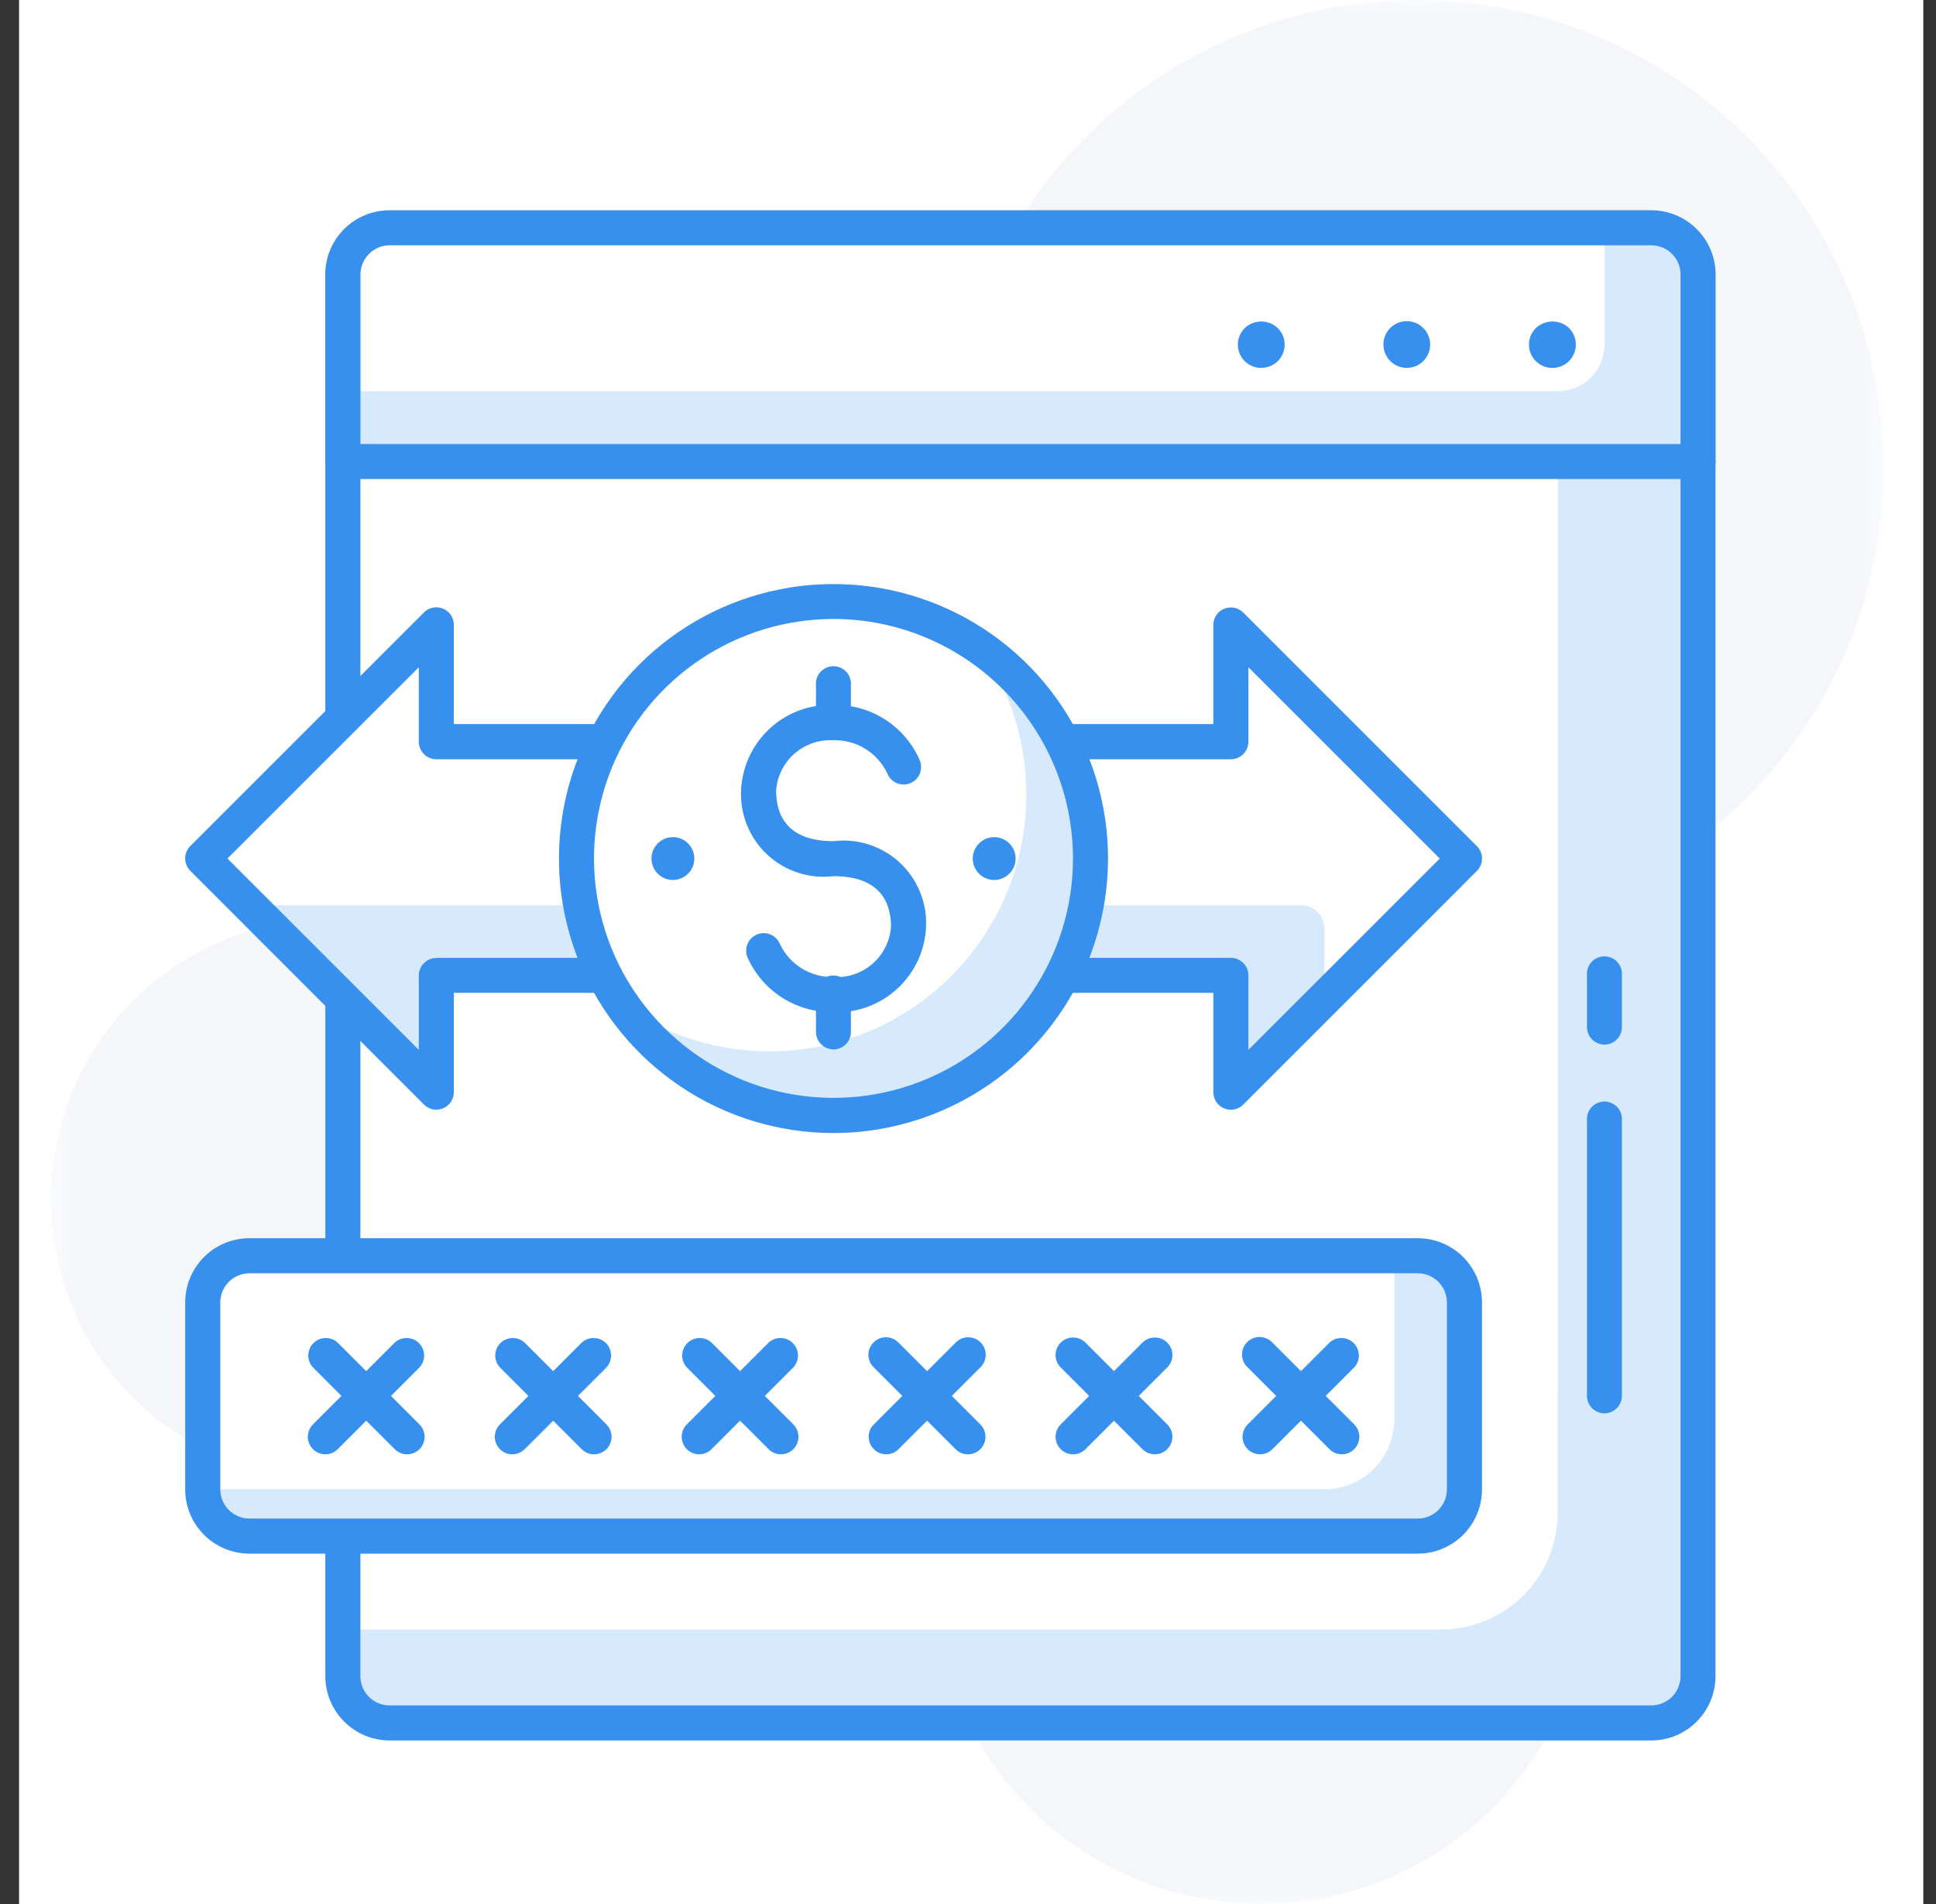 <svg width="61" height="60" viewBox="0 0 61 60" fill="none" xmlns="http://www.w3.org/2000/svg">
<rect x="0" y="0" width="61" height="60" fill="#333333" stroke="none"/>
<path d="M60.6 0H0.6V60H60.6V0Z" fill="white"/>
<mask id="mask0_407_1064" style="mask-type:luminance" maskUnits="userSpaceOnUse" x="1" y="0" width="59" height="60">
<path d="M59.352 0H1.6V60H59.352V0Z" fill="white"/>
</mask>
<g mask="url(#mask0_407_1064)">
<path d="M50.046 49.693C50.046 51.731 49.442 53.724 48.309 55.419C47.177 57.115 45.567 58.436 43.684 59.216C41.801 59.996 39.728 60.201 37.729 59.803C35.729 59.406 33.893 58.424 32.451 56.983C31.01 55.541 30.028 53.705 29.63 51.705C29.232 49.706 29.436 47.633 30.216 45.75C30.997 43.867 32.318 42.257 34.013 41.124C35.708 39.992 37.7 39.387 39.739 39.387C42.472 39.387 45.094 40.473 47.027 42.406C48.96 44.338 50.046 46.959 50.046 49.693Z" fill="#F4F6FA"/>
<path d="M19.269 37.79C19.269 39.537 18.751 41.245 17.78 42.698C16.809 44.151 15.43 45.283 13.816 45.952C12.201 46.62 10.425 46.795 8.712 46.454C6.998 46.113 5.424 45.272 4.188 44.037C2.953 42.801 2.112 41.227 1.771 39.514C1.43 37.8 1.605 36.024 2.273 34.409C2.942 32.795 4.074 31.416 5.527 30.445C6.98 29.474 8.688 28.956 10.435 28.956C12.778 28.956 15.025 29.887 16.682 31.544C18.338 33.2 19.269 35.447 19.269 37.79Z" fill="#F4F6FA"/>
<path d="M59.351 14.724C59.351 17.636 58.487 20.483 56.87 22.904C55.252 25.326 52.952 27.213 50.262 28.327C47.571 29.442 44.611 29.733 41.755 29.165C38.898 28.597 36.275 27.195 34.216 25.135C32.156 23.076 30.754 20.453 30.186 17.596C29.618 14.74 29.909 11.78 31.024 9.089C32.138 6.399 34.026 4.099 36.447 2.481C38.868 0.864 41.715 0 44.627 0C46.561 0 48.475 0.381 50.262 1.121C52.048 1.861 53.671 2.945 55.038 4.313C56.406 5.68 57.49 7.303 58.23 9.089C58.97 10.876 59.351 12.79 59.351 14.724Z" fill="#F4F6FA"/>
<path d="M53.502 14.539H10.802V52.822C10.803 53.212 10.959 53.586 11.235 53.861C11.512 54.136 11.886 54.291 12.276 54.29H52.031C52.42 54.289 52.794 54.135 53.069 53.86C53.345 53.585 53.501 53.212 53.502 52.822V14.539Z" fill="#D7E9FC"/>
<path d="M49.087 14.539H10.802V51.349H45.402C46.378 51.349 47.315 50.961 48.005 50.271C48.695 49.581 49.083 48.644 49.083 47.668L49.087 14.539Z" fill="white"/>
<path d="M52.031 54.846H12.276C11.739 54.846 11.224 54.632 10.845 54.252C10.465 53.873 10.252 53.358 10.251 52.821V14.539C10.251 14.393 10.309 14.254 10.412 14.15C10.515 14.047 10.654 13.989 10.8 13.988H53.5C53.646 13.988 53.787 14.046 53.89 14.15C53.994 14.253 54.052 14.394 54.052 14.54V52.822C54.051 53.359 53.838 53.874 53.458 54.253C53.079 54.633 52.564 54.846 52.027 54.847M11.355 15.088V52.822C11.356 53.066 11.453 53.3 11.625 53.472C11.797 53.644 12.031 53.742 12.275 53.742H52.031C52.275 53.742 52.509 53.644 52.681 53.472C52.853 53.3 52.95 53.066 52.951 52.822V15.088H11.355Z" fill="#3790EE"/>
<path d="M53.502 14.539H10.802V8.649C10.802 8.259 10.957 7.884 11.233 7.608C11.509 7.332 11.884 7.177 12.274 7.177H52.032C52.422 7.178 52.796 7.333 53.072 7.609C53.347 7.885 53.502 8.259 53.502 8.649V14.539Z" fill="#D7E9FC"/>
<path d="M49.087 12.328H10.802V8.649C10.802 8.259 10.957 7.884 11.233 7.608C11.509 7.332 11.884 7.177 12.274 7.177H50.56V10.858C50.559 11.248 50.404 11.622 50.127 11.898C49.851 12.173 49.477 12.328 49.087 12.328Z" fill="white"/>
<path d="M48.911 11.594C48.765 11.595 48.622 11.551 48.501 11.47C48.379 11.389 48.285 11.273 48.23 11.138C48.174 11.003 48.161 10.854 48.19 10.711C48.22 10.568 48.292 10.437 48.396 10.335C48.537 10.204 48.722 10.131 48.915 10.131C49.108 10.131 49.293 10.204 49.434 10.335C49.538 10.438 49.609 10.57 49.638 10.713C49.667 10.857 49.652 11.005 49.596 11.14C49.54 11.275 49.445 11.391 49.323 11.472C49.201 11.553 49.057 11.595 48.911 11.594Z" fill="#3790EE"/>
<path d="M43.589 10.857C43.589 10.711 43.632 10.569 43.713 10.448C43.794 10.327 43.909 10.233 44.043 10.177C44.178 10.121 44.326 10.107 44.469 10.135C44.611 10.164 44.742 10.234 44.845 10.337C44.948 10.44 45.018 10.571 45.047 10.713C45.075 10.856 45.061 11.004 45.005 11.139C44.949 11.273 44.855 11.388 44.734 11.469C44.613 11.55 44.471 11.593 44.325 11.593C44.13 11.593 43.943 11.515 43.805 11.377C43.667 11.239 43.59 11.052 43.589 10.857Z" fill="#3790EE"/>
<path d="M39.739 11.594C39.593 11.594 39.45 11.551 39.329 11.47C39.207 11.389 39.113 11.273 39.058 11.138C39.002 11.003 38.989 10.854 39.018 10.711C39.048 10.568 39.12 10.437 39.224 10.335C39.365 10.203 39.551 10.13 39.744 10.131C39.938 10.133 40.123 10.208 40.262 10.342C40.331 10.409 40.385 10.489 40.422 10.578C40.459 10.666 40.477 10.761 40.476 10.857C40.477 10.954 40.459 11.05 40.422 11.14C40.385 11.23 40.331 11.311 40.262 11.38C40.122 11.517 39.934 11.593 39.739 11.593" fill="#3790EE"/>
<path d="M53.499 15.091H10.799C10.653 15.091 10.512 15.033 10.409 14.929C10.305 14.826 10.247 14.685 10.247 14.539V8.649C10.248 8.383 10.3 8.119 10.403 7.874C10.505 7.628 10.655 7.405 10.844 7.217C11.032 7.029 11.256 6.88 11.502 6.779C11.748 6.677 12.012 6.625 12.278 6.626H52.031C52.568 6.627 53.083 6.84 53.462 7.22C53.842 7.599 54.056 8.114 54.056 8.651V14.541C54.056 14.687 53.998 14.828 53.894 14.931C53.791 15.035 53.65 15.093 53.504 15.093M11.358 13.993H52.951V8.65C52.951 8.406 52.854 8.172 52.681 8C52.509 7.827 52.275 7.73 52.031 7.73H12.278C12.034 7.73 11.8 7.827 11.628 8C11.455 8.172 11.358 8.406 11.358 8.65V13.993Z" fill="#3790EE"/>
<path d="M46.145 27.055L38.785 19.693V23.374H13.749V19.693L6.385 27.055L13.747 34.417V30.736H38.785V34.417L46.145 27.055Z" fill="#D7E9FC"/>
<path d="M46.145 27.055L38.785 19.693V23.374H13.749V19.693L6.385 27.055L7.857 28.527H40.992C41.187 28.527 41.374 28.605 41.512 28.743C41.651 28.881 41.728 29.068 41.728 29.263V31.472L46.145 27.055Z" fill="white"/>
<path d="M38.783 34.97C38.711 34.97 38.639 34.956 38.572 34.928C38.505 34.901 38.444 34.86 38.392 34.809C38.341 34.757 38.3 34.697 38.273 34.629C38.245 34.562 38.231 34.491 38.231 34.418V31.288H14.3V34.417C14.3 34.526 14.267 34.633 14.207 34.723C14.146 34.814 14.06 34.885 13.959 34.926C13.858 34.968 13.748 34.979 13.64 34.958C13.534 34.937 13.435 34.884 13.358 34.807L5.996 27.441C5.945 27.39 5.904 27.329 5.876 27.262C5.849 27.195 5.834 27.123 5.834 27.051C5.834 26.979 5.849 26.907 5.876 26.84C5.904 26.773 5.945 26.712 5.996 26.661L13.358 19.299C13.435 19.222 13.534 19.169 13.64 19.148C13.748 19.127 13.858 19.138 13.959 19.18C14.06 19.221 14.146 19.292 14.207 19.383C14.267 19.473 14.3 19.58 14.3 19.689V22.818H38.23V19.693C38.23 19.584 38.263 19.477 38.323 19.387C38.384 19.296 38.47 19.225 38.571 19.184C38.672 19.142 38.782 19.131 38.889 19.152C38.996 19.174 39.095 19.226 39.172 19.303L46.534 26.665C46.585 26.716 46.626 26.777 46.654 26.844C46.681 26.911 46.696 26.983 46.696 27.055C46.696 27.128 46.681 27.199 46.654 27.266C46.626 27.333 46.585 27.394 46.534 27.445L39.173 34.808C39.122 34.859 39.061 34.9 38.994 34.928C38.927 34.956 38.855 34.97 38.783 34.97ZM13.748 30.184H38.783C38.929 30.184 39.07 30.242 39.173 30.346C39.277 30.449 39.335 30.59 39.335 30.736V33.084L45.364 27.055L39.335 21.026V23.374C39.335 23.52 39.277 23.661 39.173 23.764C39.07 23.868 38.929 23.926 38.783 23.926H13.748C13.602 23.926 13.461 23.868 13.358 23.764C13.254 23.661 13.196 23.52 13.196 23.374V21.027L7.167 27.055L13.196 33.084V30.741C13.196 30.595 13.254 30.454 13.358 30.351C13.461 30.247 13.602 30.189 13.748 30.189" fill="#3790EE"/>
<path d="M18.164 27.055C18.164 25.453 18.639 23.887 19.529 22.555C20.419 21.223 21.684 20.185 23.164 19.572C24.644 18.959 26.273 18.798 27.844 19.111C29.416 19.423 30.859 20.195 31.992 21.328C33.124 22.46 33.896 23.904 34.208 25.475C34.521 27.046 34.361 28.675 33.747 30.155C33.134 31.635 32.096 32.9 30.764 33.79C29.432 34.68 27.866 35.155 26.264 35.155C24.116 35.155 22.055 34.302 20.536 32.783C19.017 31.264 18.164 29.203 18.164 27.055Z" fill="white"/>
<path d="M26.265 35.154C27.989 35.154 29.669 34.604 31.059 33.584C32.449 32.563 33.477 31.125 33.992 29.479C34.508 27.834 34.485 26.067 33.926 24.435C33.367 22.804 32.301 21.393 30.885 20.41C31.972 21.968 32.475 23.859 32.308 25.751C32.14 27.644 31.312 29.417 29.969 30.76C28.626 32.103 26.853 32.931 24.96 33.099C23.068 33.266 21.177 32.762 19.619 31.676C20.363 32.749 21.357 33.627 22.514 34.232C23.672 34.838 24.959 35.154 26.265 35.154Z" fill="#D7E9FC"/>
<path d="M26.262 35.705C24.551 35.705 22.879 35.198 21.456 34.247C20.034 33.297 18.925 31.946 18.27 30.365C17.616 28.785 17.444 27.045 17.778 25.367C18.112 23.69 18.936 22.148 20.145 20.939C21.355 19.729 22.896 18.905 24.575 18.571C26.252 18.238 27.992 18.409 29.572 19.064C31.153 19.718 32.504 20.827 33.454 22.249C34.405 23.672 34.912 25.344 34.912 27.055C34.909 29.348 33.997 31.547 32.376 33.169C30.754 34.79 28.555 35.702 26.262 35.705ZM26.262 19.505C24.77 19.505 23.311 19.948 22.07 20.777C20.829 21.606 19.861 22.785 19.29 24.163C18.719 25.542 18.57 27.059 18.861 28.523C19.152 29.987 19.871 31.331 20.926 32.387C21.982 33.442 23.326 34.161 24.79 34.452C26.254 34.743 27.771 34.594 29.15 34.023C30.529 33.452 31.707 32.484 32.536 31.243C33.365 30.002 33.808 28.544 33.808 27.051C33.806 25.05 33.01 23.133 31.595 21.718C30.181 20.303 28.263 19.507 26.262 19.505Z" fill="#3790EE"/>
<path d="M32 27.055C32 27.188 31.96 27.319 31.886 27.43C31.812 27.541 31.707 27.627 31.583 27.678C31.46 27.73 31.324 27.743 31.193 27.717C31.062 27.691 30.942 27.627 30.848 27.532C30.753 27.438 30.689 27.317 30.663 27.187C30.637 27.056 30.65 26.92 30.701 26.797C30.753 26.673 30.839 26.568 30.95 26.494C31.061 26.419 31.192 26.38 31.325 26.38C31.504 26.38 31.676 26.451 31.802 26.578C31.929 26.704 32 26.876 32 27.055Z" fill="#3790EE"/>
<path d="M21.877 27.055C21.877 27.188 21.837 27.319 21.763 27.43C21.689 27.541 21.584 27.627 21.46 27.678C21.337 27.73 21.201 27.743 21.07 27.717C20.939 27.691 20.819 27.627 20.725 27.532C20.63 27.438 20.566 27.317 20.54 27.187C20.514 27.056 20.527 26.92 20.578 26.797C20.63 26.673 20.716 26.568 20.827 26.494C20.938 26.419 21.069 26.38 21.202 26.38C21.381 26.38 21.553 26.451 21.679 26.578C21.806 26.704 21.877 26.876 21.877 27.055Z" fill="#3790EE"/>
<path d="M26.269 31.893C25.698 31.906 25.136 31.75 24.653 31.445C24.171 31.139 23.789 30.698 23.556 30.177C23.527 30.11 23.512 30.038 23.511 29.965C23.51 29.892 23.523 29.819 23.55 29.752C23.578 29.684 23.618 29.622 23.669 29.57C23.721 29.518 23.782 29.477 23.849 29.448C23.916 29.42 23.989 29.406 24.062 29.405C24.135 29.405 24.207 29.42 24.274 29.448C24.342 29.476 24.403 29.517 24.454 29.569C24.506 29.621 24.547 29.682 24.574 29.75C24.726 30.069 24.966 30.337 25.267 30.521C25.568 30.705 25.916 30.799 26.269 30.789C26.718 30.815 27.16 30.663 27.498 30.365C27.836 30.068 28.043 29.649 28.074 29.2C28.074 28.474 27.76 27.61 26.26 27.61C25.885 27.655 25.504 27.619 25.145 27.502C24.785 27.385 24.456 27.192 24.179 26.935C23.902 26.678 23.684 26.363 23.541 26.014C23.398 25.664 23.333 25.287 23.35 24.91C23.381 24.167 23.704 23.467 24.249 22.962C24.794 22.457 25.517 22.188 26.26 22.215C26.832 22.203 27.394 22.36 27.877 22.667C28.359 22.974 28.74 23.416 28.972 23.939C29.003 24.006 29.02 24.079 29.022 24.153C29.025 24.227 29.012 24.301 28.985 24.37C28.958 24.439 28.918 24.502 28.866 24.555C28.815 24.608 28.753 24.65 28.685 24.679C28.616 24.707 28.543 24.722 28.469 24.722C28.395 24.722 28.322 24.706 28.254 24.677C28.186 24.648 28.124 24.606 28.073 24.553C28.021 24.499 27.981 24.436 27.955 24.367C27.804 24.048 27.563 23.78 27.262 23.595C26.961 23.41 26.613 23.317 26.26 23.327C25.81 23.301 25.368 23.453 25.03 23.75C24.692 24.048 24.485 24.467 24.454 24.917C24.454 25.643 24.767 26.508 26.26 26.508C26.635 26.461 27.016 26.497 27.376 26.613C27.736 26.729 28.067 26.922 28.345 27.178C28.622 27.435 28.841 27.749 28.985 28.099C29.129 28.448 29.195 28.825 29.178 29.203C29.148 29.945 28.825 30.645 28.279 31.15C27.734 31.655 27.012 31.924 26.269 31.897" fill="#3790EE"/>
<path d="M26.262 23.324C26.116 23.324 25.975 23.266 25.872 23.162C25.768 23.059 25.71 22.919 25.71 22.772V21.593C25.703 21.517 25.713 21.44 25.738 21.368C25.762 21.296 25.802 21.229 25.853 21.173C25.905 21.116 25.968 21.072 26.038 21.041C26.108 21.01 26.184 20.994 26.26 20.994C26.337 20.994 26.412 21.01 26.482 21.041C26.552 21.072 26.615 21.116 26.667 21.173C26.718 21.229 26.758 21.296 26.782 21.368C26.807 21.44 26.817 21.517 26.81 21.593V22.772C26.81 22.919 26.752 23.059 26.648 23.162C26.545 23.266 26.404 23.324 26.258 23.324" fill="#3790EE"/>
<path d="M26.262 33.068C26.116 33.068 25.975 33.01 25.872 32.906C25.768 32.803 25.71 32.662 25.71 32.516V31.34C25.703 31.264 25.713 31.187 25.738 31.115C25.762 31.042 25.802 30.976 25.853 30.92C25.905 30.863 25.968 30.818 26.038 30.788C26.108 30.757 26.184 30.741 26.26 30.741C26.337 30.741 26.412 30.757 26.482 30.788C26.552 30.818 26.615 30.863 26.667 30.92C26.718 30.976 26.758 31.042 26.782 31.115C26.807 31.187 26.817 31.264 26.81 31.34V32.519C26.81 32.665 26.752 32.806 26.648 32.909C26.545 33.013 26.404 33.071 26.258 33.071" fill="#3790EE"/>
<path d="M44.67 39.571H7.859C7.666 39.571 7.474 39.609 7.295 39.682C7.116 39.756 6.954 39.865 6.817 40.002C6.68 40.138 6.571 40.301 6.497 40.479C6.423 40.658 6.385 40.85 6.385 41.043V46.933C6.385 47.126 6.423 47.318 6.497 47.496C6.571 47.675 6.679 47.837 6.816 47.974C6.953 48.111 7.115 48.219 7.294 48.293C7.472 48.367 7.664 48.405 7.857 48.405H44.667C44.86 48.405 45.052 48.367 45.23 48.293C45.409 48.219 45.571 48.111 45.708 47.974C45.845 47.837 45.953 47.675 46.027 47.496C46.101 47.318 46.139 47.126 46.139 46.933V41.043C46.139 40.653 45.984 40.278 45.708 40.002C45.432 39.726 45.057 39.571 44.667 39.571" fill="#D7E9FC"/>
<path d="M43.933 39.571H7.859C7.666 39.571 7.474 39.609 7.295 39.682C7.116 39.756 6.954 39.865 6.817 40.002C6.68 40.138 6.571 40.301 6.497 40.479C6.423 40.658 6.385 40.85 6.385 41.043V46.933H41.724C42.014 46.933 42.302 46.876 42.57 46.765C42.839 46.654 43.082 46.491 43.287 46.285C43.493 46.08 43.655 45.836 43.766 45.568C43.877 45.299 43.934 45.011 43.933 44.721V39.571Z" fill="white"/>
<path d="M44.669 48.959H7.86C7.323 48.959 6.808 48.745 6.428 48.366C6.049 47.986 5.835 47.471 5.835 46.934V41.044C5.835 40.507 6.049 39.992 6.428 39.612C6.808 39.233 7.323 39.019 7.86 39.019H44.67C45.207 39.019 45.722 39.233 46.102 39.612C46.481 39.992 46.695 40.507 46.695 41.044V46.934C46.695 47.471 46.481 47.986 46.102 48.366C45.722 48.745 45.207 48.959 44.67 48.959M7.86 40.124C7.616 40.125 7.382 40.222 7.21 40.394C7.038 40.566 6.941 40.8 6.94 41.044V46.934C6.941 47.178 7.038 47.412 7.21 47.584C7.382 47.756 7.616 47.853 7.86 47.854H44.67C44.914 47.854 45.148 47.757 45.32 47.584C45.493 47.412 45.59 47.178 45.59 46.934V41.044C45.59 40.8 45.493 40.566 45.32 40.394C45.148 40.221 44.914 40.124 44.67 40.124H7.86Z" fill="#3790EE"/>
<path d="M24.607 45.829C24.535 45.829 24.463 45.815 24.396 45.787C24.329 45.759 24.268 45.718 24.217 45.667L21.64 43.09C21.543 42.985 21.491 42.847 21.494 42.705C21.497 42.562 21.555 42.426 21.656 42.325C21.756 42.225 21.892 42.167 22.035 42.164C22.177 42.161 22.315 42.213 22.42 42.31L24.997 44.887C25.074 44.964 25.127 45.062 25.148 45.169C25.169 45.276 25.158 45.387 25.116 45.488C25.075 45.589 25.004 45.675 24.913 45.736C24.823 45.796 24.716 45.829 24.607 45.829Z" fill="#3790EE"/>
<path d="M22.03 45.829C21.921 45.829 21.814 45.796 21.724 45.736C21.633 45.675 21.562 45.589 21.521 45.488C21.479 45.387 21.468 45.276 21.489 45.169C21.511 45.062 21.563 44.964 21.64 44.887L24.217 42.31C24.322 42.213 24.46 42.161 24.602 42.164C24.745 42.167 24.881 42.225 24.981 42.325C25.082 42.426 25.14 42.562 25.143 42.705C25.146 42.847 25.094 42.985 24.997 43.09L22.42 45.667C22.369 45.718 22.308 45.759 22.241 45.787C22.174 45.815 22.102 45.829 22.03 45.829Z" fill="#3790EE"/>
<path d="M18.718 45.829C18.646 45.829 18.574 45.815 18.507 45.787C18.44 45.759 18.379 45.718 18.328 45.667L15.751 43.09C15.655 42.985 15.602 42.847 15.605 42.705C15.608 42.562 15.666 42.426 15.767 42.325C15.867 42.225 16.003 42.167 16.146 42.164C16.288 42.161 16.426 42.213 16.531 42.31L19.108 44.887C19.185 44.964 19.238 45.062 19.259 45.169C19.28 45.276 19.269 45.387 19.227 45.488C19.186 45.589 19.115 45.675 19.024 45.736C18.934 45.796 18.827 45.829 18.718 45.829Z" fill="#3790EE"/>
<path d="M16.141 45.829C16.032 45.829 15.925 45.796 15.835 45.736C15.744 45.675 15.673 45.589 15.632 45.488C15.59 45.387 15.579 45.276 15.6 45.169C15.621 45.062 15.674 44.964 15.751 44.887L18.328 42.31C18.433 42.213 18.571 42.161 18.713 42.164C18.856 42.167 18.992 42.225 19.093 42.325C19.193 42.426 19.251 42.562 19.254 42.705C19.257 42.847 19.205 42.985 19.108 43.09L16.531 45.667C16.48 45.718 16.419 45.759 16.352 45.787C16.285 45.815 16.213 45.829 16.141 45.829Z" fill="#3790EE"/>
<path d="M12.827 45.829C12.755 45.829 12.683 45.815 12.616 45.787C12.549 45.759 12.488 45.718 12.437 45.667L9.86 43.09C9.763 42.985 9.711 42.847 9.714 42.705C9.717 42.562 9.775 42.426 9.876 42.325C9.976 42.225 10.112 42.167 10.255 42.164C10.397 42.161 10.535 42.213 10.64 42.31L13.217 44.887C13.294 44.964 13.347 45.062 13.368 45.169C13.389 45.276 13.378 45.387 13.336 45.488C13.295 45.589 13.224 45.675 13.133 45.736C13.043 45.796 12.936 45.829 12.827 45.829Z" fill="#3790EE"/>
<path d="M10.25 45.829C10.141 45.829 10.034 45.796 9.944 45.736C9.853 45.675 9.782 45.589 9.741 45.488C9.699 45.387 9.688 45.276 9.709 45.169C9.73 45.062 9.783 44.964 9.86 44.887L12.437 42.31C12.542 42.213 12.68 42.161 12.822 42.164C12.965 42.167 13.101 42.225 13.201 42.325C13.302 42.426 13.36 42.562 13.363 42.705C13.366 42.847 13.314 42.985 13.217 43.09L10.64 45.667C10.589 45.718 10.528 45.759 10.461 45.787C10.394 45.815 10.322 45.829 10.25 45.829Z" fill="#3790EE"/>
<path d="M30.498 45.829C30.425 45.829 30.354 45.815 30.287 45.787C30.22 45.759 30.159 45.718 30.108 45.667L27.531 43.09C27.478 43.039 27.436 42.978 27.407 42.911C27.378 42.843 27.363 42.771 27.362 42.697C27.361 42.624 27.375 42.551 27.403 42.483C27.431 42.415 27.472 42.354 27.524 42.302C27.576 42.25 27.638 42.209 27.706 42.181C27.773 42.154 27.846 42.14 27.92 42.14C27.993 42.141 28.066 42.157 28.133 42.186C28.2 42.215 28.261 42.257 28.312 42.31L30.889 44.887C30.966 44.964 31.019 45.063 31.04 45.17C31.061 45.277 31.05 45.388 31.008 45.489C30.966 45.589 30.896 45.675 30.805 45.736C30.714 45.797 30.607 45.829 30.498 45.829Z" fill="#3790EE"/>
<path d="M27.921 45.829C27.812 45.829 27.705 45.796 27.615 45.736C27.524 45.675 27.453 45.589 27.412 45.488C27.37 45.387 27.359 45.276 27.38 45.169C27.401 45.062 27.454 44.964 27.531 44.887L30.108 42.31C30.159 42.257 30.22 42.215 30.287 42.186C30.355 42.157 30.427 42.141 30.5 42.14C30.574 42.14 30.647 42.154 30.715 42.181C30.782 42.209 30.844 42.25 30.896 42.302C30.948 42.354 30.989 42.415 31.017 42.483C31.045 42.551 31.059 42.624 31.058 42.697C31.057 42.771 31.042 42.843 31.013 42.911C30.984 42.978 30.942 43.039 30.889 43.09L28.312 45.667C28.261 45.718 28.2 45.759 28.133 45.787C28.066 45.815 27.994 45.829 27.921 45.829Z" fill="#3790EE"/>
<path d="M36.389 45.829C36.316 45.829 36.244 45.815 36.177 45.787C36.11 45.759 36.048 45.718 35.997 45.667L33.42 43.09C33.317 42.986 33.259 42.846 33.259 42.699C33.259 42.553 33.317 42.412 33.421 42.309C33.525 42.206 33.665 42.148 33.812 42.148C33.958 42.148 34.099 42.206 34.202 42.31L36.779 44.887C36.856 44.964 36.909 45.062 36.93 45.169C36.951 45.276 36.94 45.387 36.898 45.488C36.857 45.589 36.786 45.675 36.695 45.736C36.605 45.796 36.498 45.829 36.389 45.829Z" fill="#3790EE"/>
<path d="M33.812 45.829C33.703 45.829 33.596 45.797 33.505 45.737C33.414 45.676 33.343 45.59 33.301 45.489C33.259 45.388 33.248 45.277 33.269 45.17C33.29 45.063 33.343 44.964 33.42 44.887L35.997 42.31C36.048 42.259 36.109 42.218 36.176 42.19C36.243 42.162 36.315 42.148 36.387 42.148C36.46 42.148 36.532 42.162 36.599 42.19C36.666 42.217 36.727 42.258 36.778 42.309C36.829 42.36 36.87 42.421 36.898 42.488C36.926 42.555 36.94 42.627 36.94 42.699C36.94 42.772 36.926 42.844 36.898 42.911C36.871 42.978 36.83 43.039 36.779 43.09L34.202 45.667C34.151 45.718 34.09 45.759 34.023 45.787C33.956 45.815 33.885 45.829 33.812 45.829Z" fill="#3790EE"/>
<path d="M42.279 45.829C42.206 45.829 42.135 45.815 42.068 45.787C42.001 45.759 41.94 45.718 41.889 45.667L39.312 43.09C39.257 43.039 39.213 42.979 39.183 42.911C39.152 42.843 39.136 42.77 39.134 42.695C39.133 42.621 39.146 42.547 39.174 42.478C39.202 42.409 39.243 42.346 39.296 42.294C39.348 42.241 39.411 42.2 39.48 42.172C39.549 42.144 39.623 42.131 39.697 42.132C39.772 42.134 39.845 42.15 39.913 42.181C39.981 42.211 40.042 42.255 40.092 42.31L42.669 44.887C42.746 44.964 42.799 45.062 42.82 45.169C42.841 45.276 42.83 45.387 42.788 45.488C42.747 45.589 42.676 45.675 42.585 45.736C42.495 45.796 42.388 45.829 42.279 45.829Z" fill="#3790EE"/>
<path d="M39.702 45.829C39.593 45.829 39.486 45.796 39.396 45.736C39.305 45.675 39.234 45.589 39.193 45.488C39.151 45.387 39.14 45.276 39.161 45.169C39.182 45.062 39.235 44.964 39.312 44.887L41.889 42.31C41.994 42.213 42.132 42.161 42.274 42.164C42.417 42.167 42.553 42.225 42.653 42.325C42.754 42.426 42.812 42.562 42.815 42.705C42.818 42.847 42.766 42.985 42.669 43.09L40.092 45.667C40.041 45.718 39.98 45.759 39.913 45.787C39.846 45.815 39.775 45.829 39.702 45.829Z" fill="#3790EE"/>
<path d="M50.555 44.539C50.409 44.539 50.269 44.481 50.165 44.377C50.062 44.274 50.003 44.133 50.003 43.987V35.311C49.996 35.235 50.006 35.158 50.031 35.086C50.055 35.014 50.095 34.947 50.147 34.891C50.198 34.834 50.261 34.789 50.331 34.759C50.401 34.728 50.477 34.712 50.553 34.712C50.63 34.712 50.705 34.728 50.775 34.759C50.845 34.789 50.908 34.834 50.96 34.891C51.011 34.947 51.051 35.014 51.075 35.086C51.1 35.158 51.109 35.235 51.103 35.311V43.986C51.103 44.059 51.089 44.13 51.061 44.197C51.033 44.264 50.993 44.325 50.941 44.376C50.89 44.428 50.829 44.468 50.762 44.496C50.695 44.524 50.623 44.538 50.551 44.538" fill="#3790EE"/>
<path d="M50.555 32.918C50.409 32.918 50.269 32.859 50.165 32.756C50.062 32.653 50.003 32.512 50.003 32.366V30.736C49.996 30.66 50.006 30.583 50.031 30.511C50.055 30.438 50.095 30.372 50.147 30.316C50.198 30.259 50.261 30.214 50.331 30.184C50.401 30.153 50.477 30.137 50.553 30.137C50.63 30.137 50.705 30.153 50.775 30.184C50.845 30.214 50.908 30.259 50.96 30.316C51.011 30.372 51.051 30.438 51.075 30.511C51.1 30.583 51.109 30.66 51.103 30.736V32.366C51.103 32.438 51.089 32.51 51.061 32.577C51.033 32.644 50.993 32.705 50.941 32.756C50.89 32.807 50.829 32.848 50.762 32.876C50.695 32.904 50.623 32.918 50.551 32.918" fill="#3790EE"/>
</g>
</svg>
